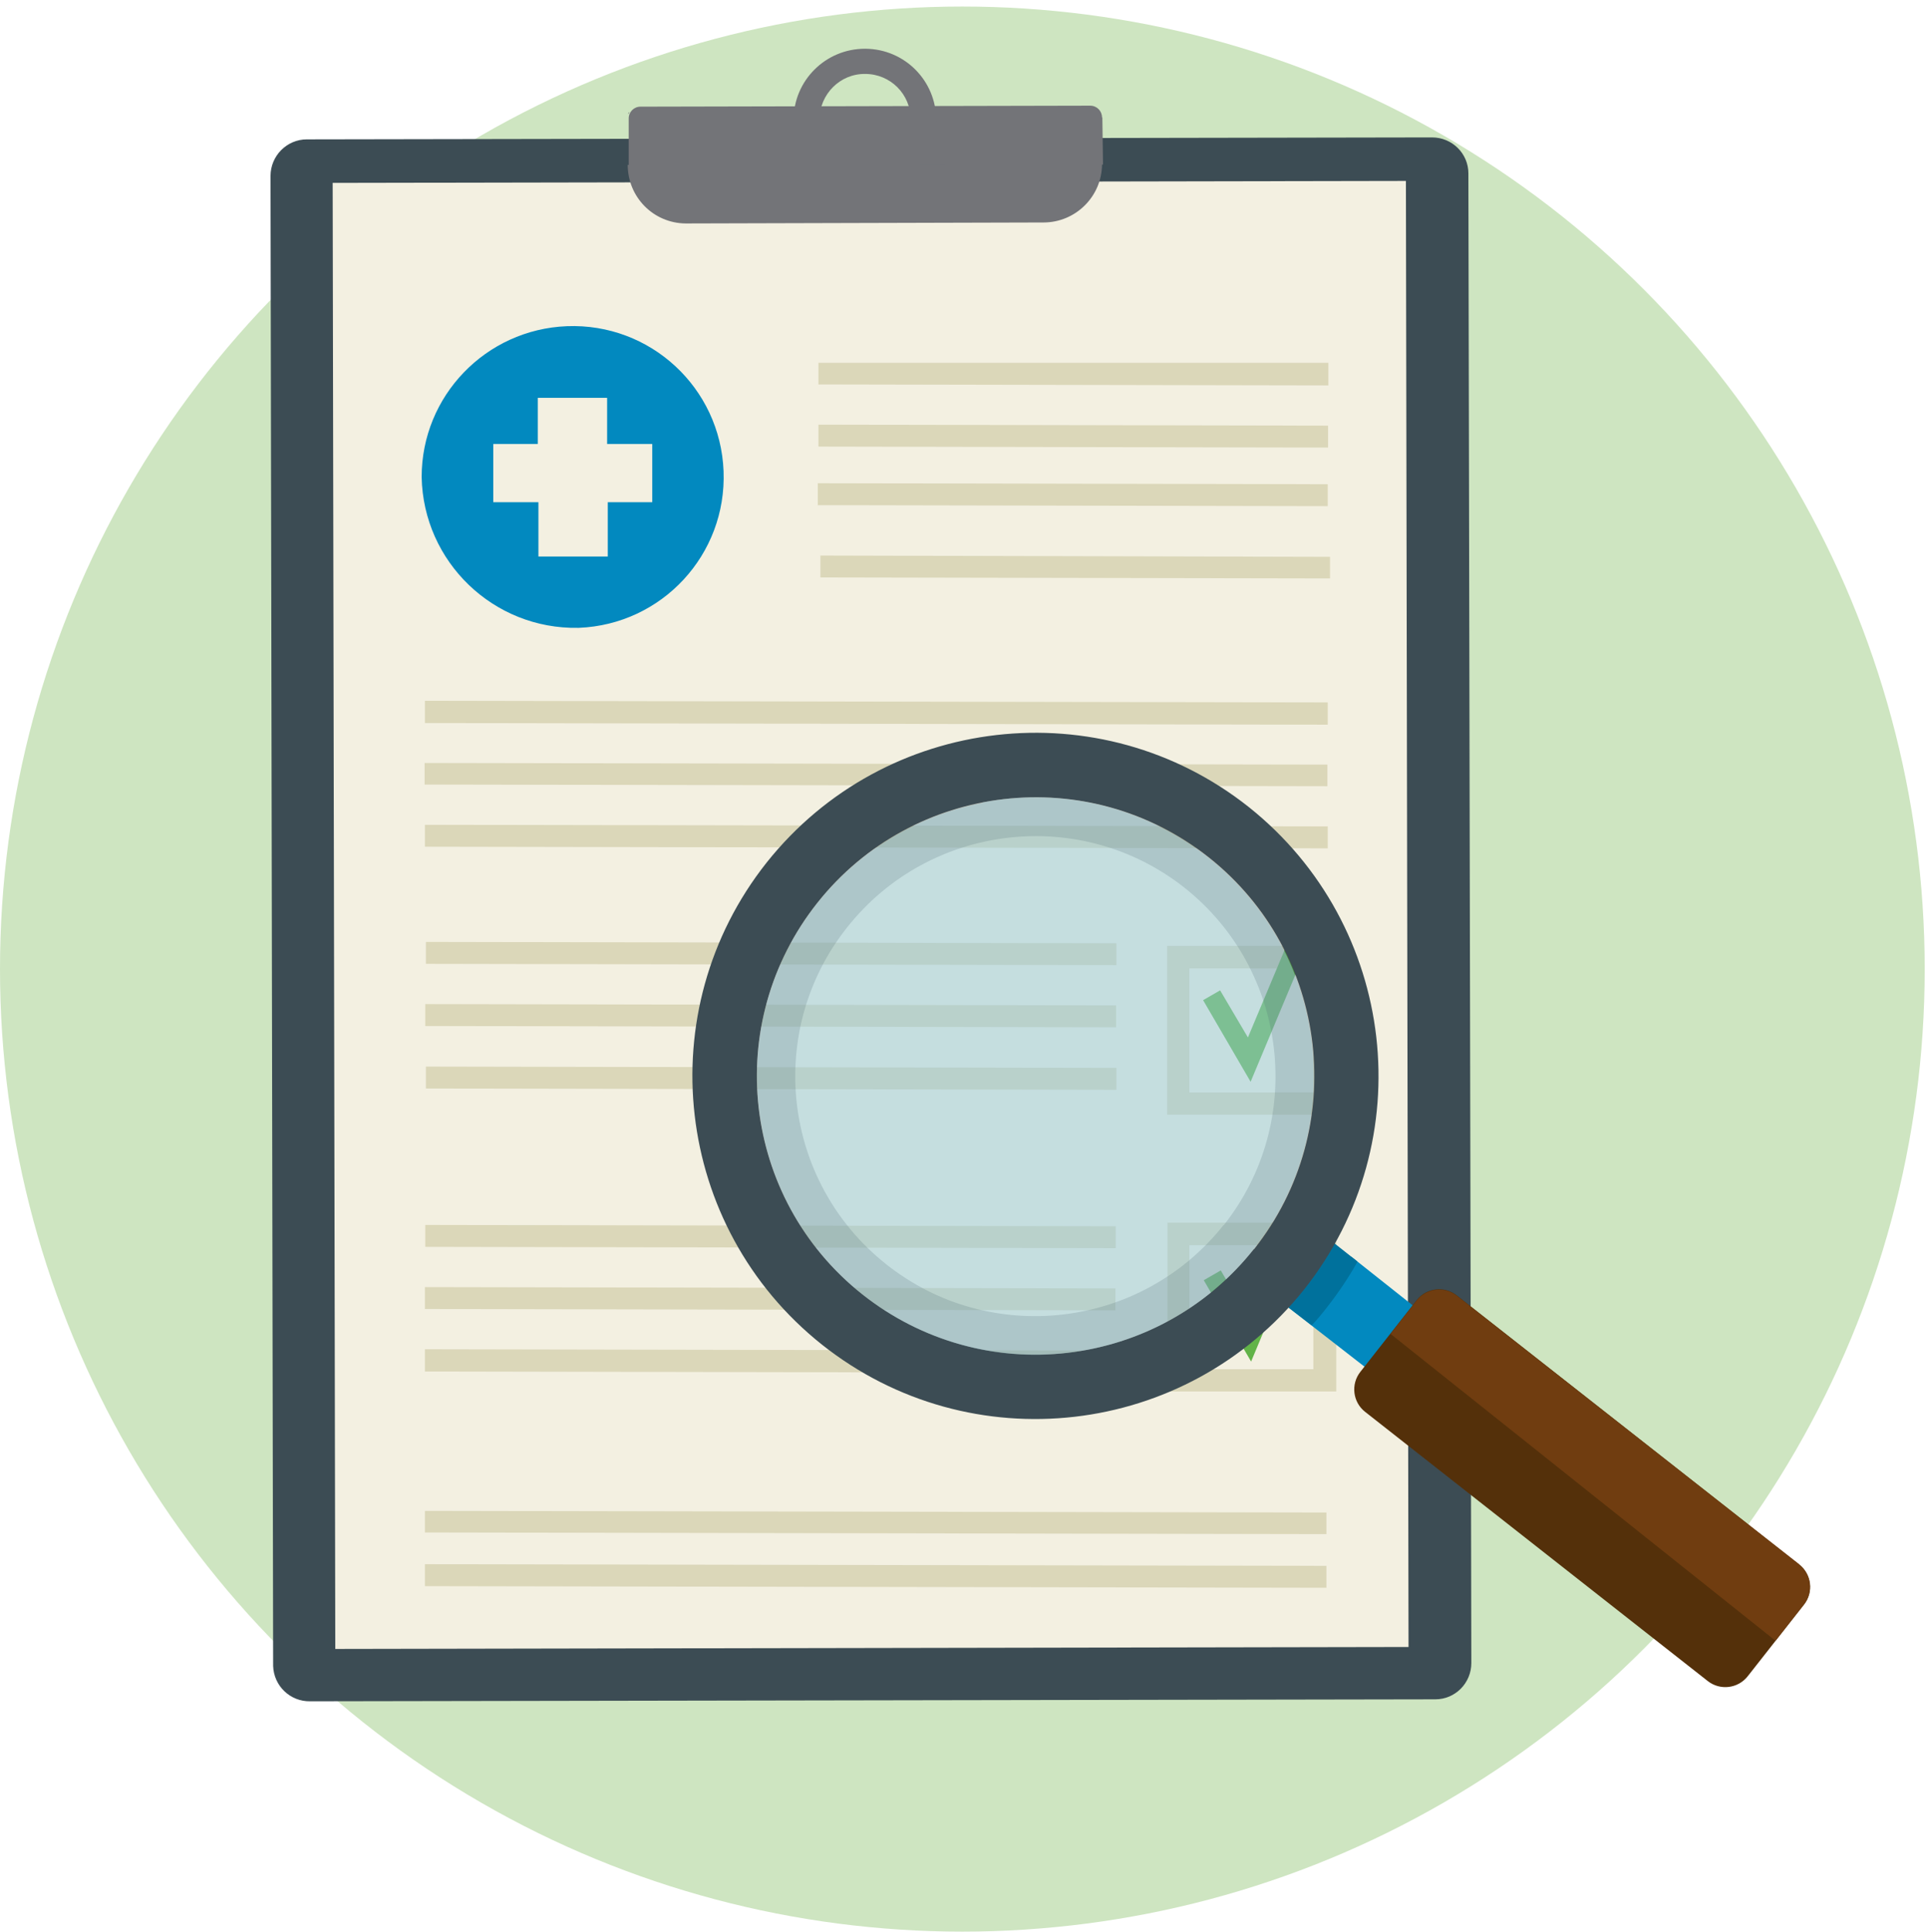 <?xml version="1.0" encoding="UTF-8"?>
<svg id="Layer_1" data-name="Layer 1" xmlns="http://www.w3.org/2000/svg" viewBox="0 0 58.91 59.04">
  <defs>
    <style>
      .cls-1 {
        fill: #0289bf;
      }

      .cls-1, .cls-2, .cls-3, .cls-4, .cls-5, .cls-6, .cls-7, .cls-8, .cls-9, .cls-10, .cls-11, .cls-12, .cls-13 {
        stroke-width: 0px;
      }

      .cls-2 {
        fill: #97cbdd;
      }

      .cls-14 {
        opacity: .5;
      }

      .cls-3 {
        fill: #737478;
      }

      .cls-4 {
        fill: #f3f0e1;
      }

      .cls-5 {
        fill: #00719c;
      }

      .cls-15 {
        opacity: .2;
      }

      .cls-7 {
        fill: #3c4c54;
      }

      .cls-8 {
        fill: #703d10;
      }

      .cls-9, .cls-16 {
        fill: #dbd7b9;
      }

      .cls-16 {
        stroke: #dbd7b9;
        stroke-miterlimit: 10;
        stroke-width: .5px;
      }

      .cls-10 {
        fill: #62b348;
      }

      .cls-11 {
        fill: #cee5c1;
      }

      .cls-12 {
        fill: #54300a;
      }

      .cls-13 {
        fill: #f48b80;
      }
    </style>
  </defs>
  <circle class="cls-11" cx="29.42" cy="29.62" r="29.42"/>
  <g>
    <path class="cls-13" d="m11.21,35c-.12-.08-.28-.05-.36.06,0,0,0,0,0,0-.08.09-.14.19-.18.3-.07.22-.04.47.09.66.11.08.4-.66.5-.85.04-.04.04-.11,0-.15-.01-.01-.03-.02-.05-.03Z"/>
    <path class="cls-7" d="m9.39,4.26l34.39-.06c.61,0,1.11.49,1.11,1.1,0,0,0,.01,0,.02l.09,45.51c0,.61-.49,1.11-1.1,1.11,0,0-.01,0-.02,0l-34.38.06c-.61.01-1.11-.47-1.13-1.08,0,0,0-.02,0-.03l-.08-45.51c0-.62.5-1.12,1.11-1.12Z"/>
    <path class="cls-4" d="m42.98,5.53l-32.81.06.08,44.81,32.81-.06-.08-44.81Z"/>
    <path class="cls-3" d="m33.69,3.59c0-.2-.16-.36-.36-.36h0l-13.75.03c-.2,0-.36.16-.36.36h0v1.44l14.5-.03-.02-1.44Z"/>
    <path class="cls-3" d="m26.44,1.49c-1.2,0-2.18.97-2.18,2.18,0,1.2.97,2.18,2.18,2.18,1.2,0,2.18-.97,2.18-2.18,0,0,0,0,0,0,0-1.2-.96-2.17-2.16-2.18,0,0-.01,0-.02,0Zm0,3.56c-.77,0-1.4-.63-1.39-1.4s.63-1.4,1.4-1.39c.77,0,1.39.62,1.39,1.39,0,.77-.63,1.4-1.4,1.4h0Z"/>
    <path class="cls-3" d="m33.69,5.01l-14.5.03c0,.98.78,1.78,1.77,1.79.01,0,.02,0,.03,0l10.91-.03c.98,0,1.78-.79,1.79-1.77,0,0,0-.01,0-.02h0Z"/>
    <path class="cls-3" d="m19.57,3.24c-.12,0-.23.06-.3.16.07-.1.18-.16.3-.16Z"/>
    <path class="cls-3" d="m19.2,3.49s0-.04.03-.06-.01.04-.03.06Z"/>
    <path class="cls-16" d="m40.59,33.82h-4.66v-4.66h4.66v4.66Zm-4.48-.18h4.29v-4.29h-4.29v4.29Z"/>
    <path class="cls-16" d="m40.6,42.28h-4.66v-4.66h4.66v4.66Zm-4.48-.18h4.28v-4.29h-4.29v4.29Z"/>
    <path class="cls-9" d="m25.02,11.75l15.59.03v-.69h-15.59v.66Z"/>
    <path class="cls-9" d="m25.02,13.65l15.58.03v-.67l-15.58-.03v.68Z"/>
    <path class="cls-9" d="m25.01,15.44l15.58.03v-.67l-15.59-.03v.68Z"/>
    <path class="cls-9" d="m25.08,17.65l15.58.03v-.66l-15.58-.04v.67Z"/>
    <path class="cls-9" d="m12.99,22.1l27.6.05v-.68l-27.6-.05v.67Z"/>
    <path class="cls-9" d="m12.98,23.98l27.6.05v-.66l-27.6-.05v.66Z"/>
    <path class="cls-9" d="m12.99,25.88l27.6.05v-.67l-27.6-.05v.67Z"/>
    <path class="cls-9" d="m13.02,29.46l21.11.04v-.67l-21.11-.04v.67Z"/>
    <path class="cls-9" d="m13.01,31.36l21.11.04v-.67l-21.12-.04v.67Z"/>
    <path class="cls-9" d="m13.01,33.27l21.12.04v-.67l-21.11-.04v.67Z"/>
    <path class="cls-9" d="m13,38.11l21.11.04v-.67l-21.11-.04v.67Z"/>
    <path class="cls-9" d="m12.99,40.01l21.11.04v-.67l-21.11-.04v.67Z"/>
    <path class="cls-9" d="m13,41.92l21.11.04v-.68l-21.12-.04v.68Z"/>
    <path class="cls-9" d="m12.99,46.84l27.56.05v-.66l-27.56-.05v.66Z"/>
    <path class="cls-9" d="m12.99,48.48l27.56.05v-.67l-27.56-.05v.68Z"/>
    <path class="cls-10" d="m38.23,33.06l-1.45-2.49.52-.3.85,1.44,1.38-3.29.55.23-1.85,4.42Z"/>
    <path class="cls-10" d="m38.25,41.62l-1.45-2.49.52-.3.85,1.45,1.37-3.31.55.23-1.84,4.41Z"/>
    <path class="cls-1" d="m17.69,19.19c2.55-.1,4.53-2.24,4.43-4.79-.1-2.55-2.24-4.53-4.79-4.43-2.48.1-4.44,2.13-4.44,4.61.05,2.6,2.2,4.66,4.79,4.61Z"/>
    <path class="cls-4" d="m19.94,13.57v1.78h-1.36v1.66h-2.12v-1.66h-1.38v-1.78h1.36v-1.41h2.12v1.41h1.38Z"/>
  </g>
  <g>
    <path class="cls-1" d="m39.9,39.27c-.27.34-.49.19-.8.47l2.92,2.27,1.46-1.88-2.17-1.72c-.23.46-1.08.44-1.41.86Z"/>
    <path class="cls-5" d="m39.1,39.74l1,.77c.16-.17.31-.35.45-.53.36-.46.68-.93.95-1.42l-.76-.6c-.23.46-.51.9-.84,1.31-.27.34-.49.19-.8.47Z"/>
    <path class="cls-12" d="m46.97,37.96h2.79c.48,0,.87.39.87.87v13.32c0,.48-.39.87-.87.87h-2.79c-.48,0-.87-.39-.87-.87v-13.32c0-.48.39-.87.87-.87Z" transform="translate(-17.28 55.42) rotate(-51.85)"/>
    <path class="cls-8" d="m55.01,47.82l-10.48-8.22c-.37-.29-.92-.23-1.22.15l-.8,1.02,11.77,9.38.87-1.11c.29-.37.23-.92-.15-1.22Z"/>
    <g class="cls-15">
      <path class="cls-6" d="m37.27,25.81c-3.91-3.1-9.59-2.45-12.7,1.46-3.1,3.91-2.45,9.6,1.46,12.7,3.91,3.1,9.59,2.45,12.7-1.46,3.1-3.91,2.45-9.59-1.46-12.7Zm.13,11.64c-2.52,3.17-7.14,3.71-10.31,1.19-3.18-2.52-3.71-7.14-1.18-10.31,2.52-3.17,7.14-3.7,10.31-1.19,3.17,2.52,3.7,7.14,1.19,10.31Z"/>
    </g>
    <path class="cls-7" d="m38.18,24.67c-4.54-3.6-11.13-2.84-14.74,1.69-3.6,4.54-2.84,11.14,1.69,14.74,4.54,3.6,11.13,2.84,14.74-1.69,3.6-4.54,2.84-11.13-1.69-14.74Zm.15,13.51c-2.93,3.69-8.28,4.3-11.97,1.38-3.69-2.93-4.3-8.28-1.37-11.97,2.92-3.68,8.28-4.3,11.97-1.38,3.68,2.92,4.3,8.28,1.38,11.97Z"/>
    <g class="cls-14">
      <path class="cls-2" d="m30.03,24.53c4.61-.9,9.08,2.11,9.98,6.73.9,4.62-2.11,9.09-6.73,9.99-4.61.9-9.08-2.11-9.98-6.73-.9-4.61,2.11-9.08,6.73-9.98Z"/>
    </g>
  </g>
</svg>
